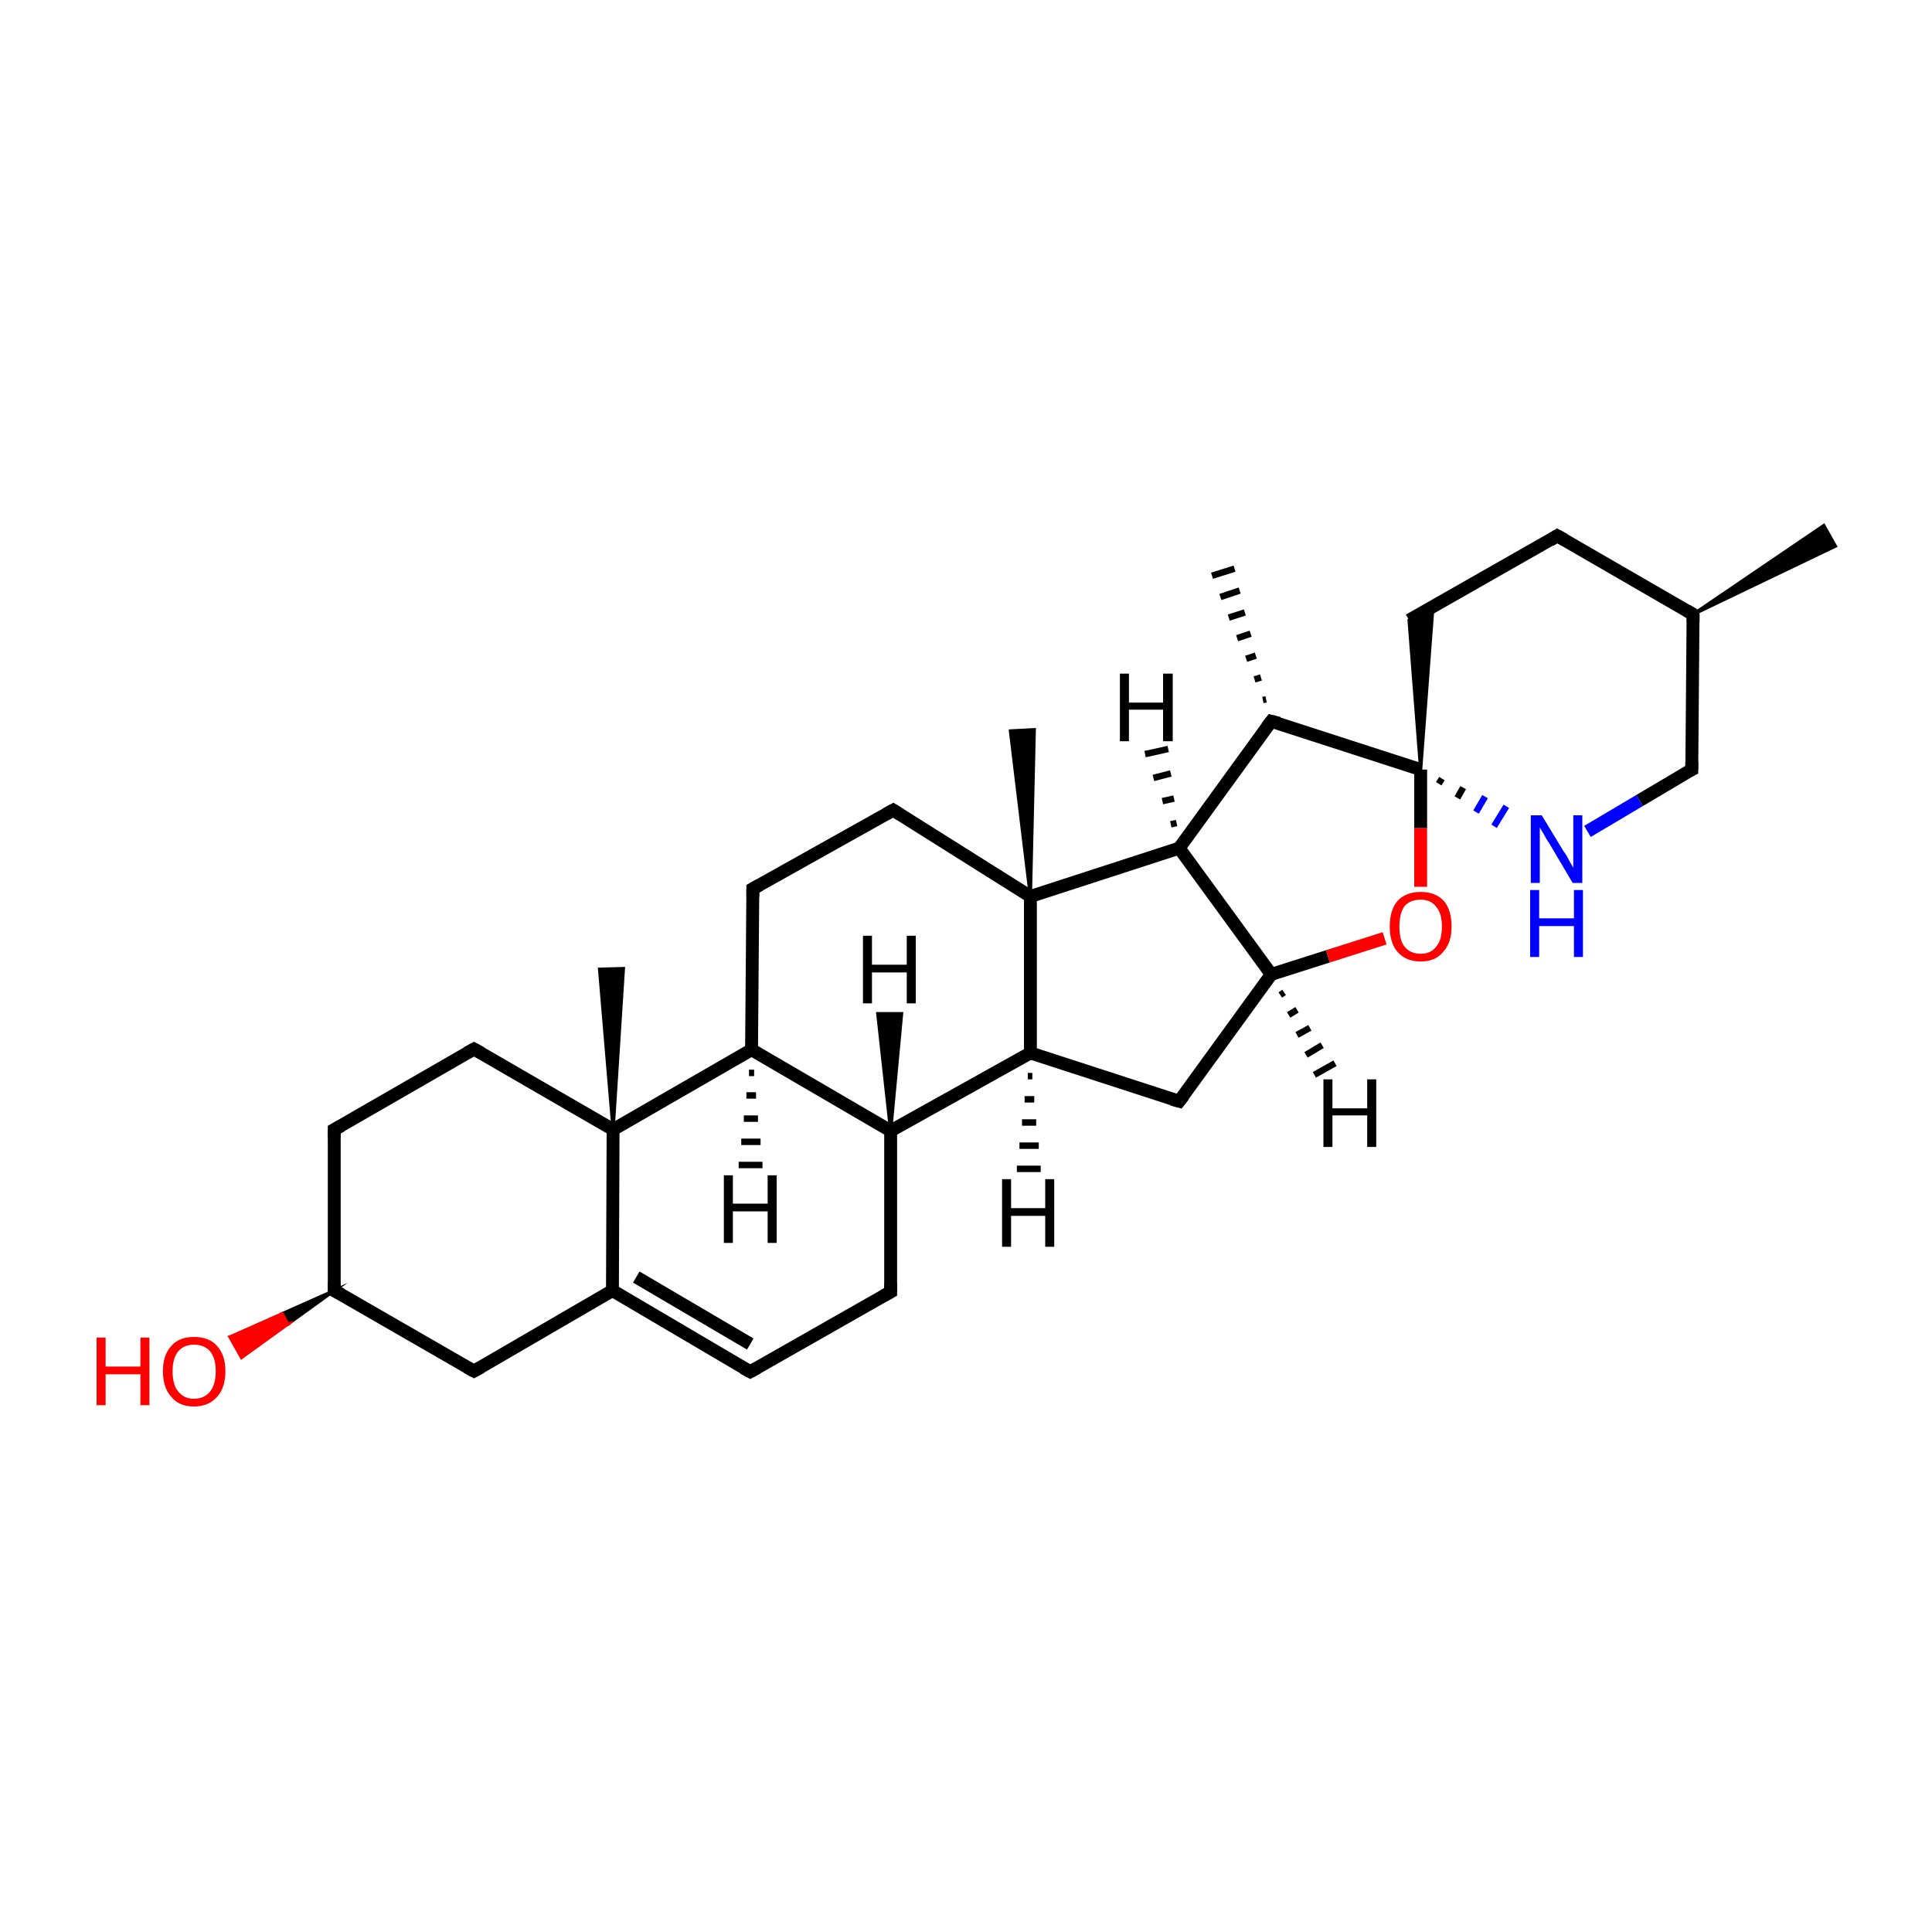 <?xml version='1.0' encoding='iso-8859-1'?>
<svg version='1.1' baseProfile='full'
              xmlns='http://www.w3.org/2000/svg'
                      xmlns:rdkit='http://www.rdkit.org/xml'
                      xmlns:xlink='http://www.w3.org/1999/xlink'
                  xml:space='preserve'
width='300px' height='300px' viewBox='0 0 300 300'>
<!-- END OF HEADER -->
<rect style='opacity:1.0;fill:#FFFFFF;stroke:none' width='300.0' height='300.0' x='0.0' y='0.0'> </rect>
<path class='bond-0 atom-0 atom-3' d='M 160.0,163.5 L 138.3,175.6' style='fill:none;fill-rule:evenodd;stroke:#000000;stroke-width:2.0px;stroke-linecap:butt;stroke-linejoin:miter;stroke-opacity:1' />
<path class='bond-1 atom-2 atom-4' d='M 138.7,125.8 L 116.9,138.0' style='fill:none;fill-rule:evenodd;stroke:#000000;stroke-width:2.0px;stroke-linecap:butt;stroke-linejoin:miter;stroke-opacity:1' />
<path class='bond-2 atom-3 atom-5' d='M 138.3,175.6 L 116.7,163.0' style='fill:none;fill-rule:evenodd;stroke:#000000;stroke-width:2.0px;stroke-linecap:butt;stroke-linejoin:miter;stroke-opacity:1' />
<path class='bond-3 atom-3 atom-6' d='M 138.3,175.6 L 138.3,200.6' style='fill:none;fill-rule:evenodd;stroke:#000000;stroke-width:2.0px;stroke-linecap:butt;stroke-linejoin:miter;stroke-opacity:1' />
<path class='bond-4 atom-5 atom-7' d='M 116.7,163.0 L 95.2,175.4' style='fill:none;fill-rule:evenodd;stroke:#000000;stroke-width:2.0px;stroke-linecap:butt;stroke-linejoin:miter;stroke-opacity:1' />
<path class='bond-5 atom-6 atom-8' d='M 138.3,200.6 L 116.5,213.0' style='fill:none;fill-rule:evenodd;stroke:#000000;stroke-width:2.0px;stroke-linecap:butt;stroke-linejoin:miter;stroke-opacity:1' />
<path class='bond-6 atom-7 atom-9' d='M 95.2,175.4 L 95.1,200.4' style='fill:none;fill-rule:evenodd;stroke:#000000;stroke-width:2.0px;stroke-linecap:butt;stroke-linejoin:miter;stroke-opacity:1' />
<path class='bond-7 atom-7 atom-10' d='M 95.2,175.4 L 73.6,162.9' style='fill:none;fill-rule:evenodd;stroke:#000000;stroke-width:2.0px;stroke-linecap:butt;stroke-linejoin:miter;stroke-opacity:1' />
<path class='bond-8 atom-7 atom-11' d='M 95.2,175.4 L 93.1,150.5 L 96.8,150.4 Z' style='fill:#000000;fill-rule:evenodd;fill-opacity:1;stroke:#000000;stroke-width:0.5px;stroke-linecap:butt;stroke-linejoin:miter;stroke-miterlimit:10;stroke-opacity:1;' />
<path class='bond-9 atom-9 atom-12' d='M 95.1,200.4 L 73.6,212.9' style='fill:none;fill-rule:evenodd;stroke:#000000;stroke-width:2.0px;stroke-linecap:butt;stroke-linejoin:miter;stroke-opacity:1' />
<path class='bond-10 atom-10 atom-13' d='M 73.6,162.9 L 51.9,175.4' style='fill:none;fill-rule:evenodd;stroke:#000000;stroke-width:2.0px;stroke-linecap:butt;stroke-linejoin:miter;stroke-opacity:1' />
<path class='bond-11 atom-12 atom-14' d='M 73.6,212.9 L 51.9,200.4' style='fill:none;fill-rule:evenodd;stroke:#000000;stroke-width:2.0px;stroke-linecap:butt;stroke-linejoin:miter;stroke-opacity:1' />
<path class='bond-12 atom-14 atom-15' d='M 51.9,200.4 L 44.7,205.6 L 43.8,204.0 Z' style='fill:#000000;fill-rule:evenodd;fill-opacity:1;stroke:#000000;stroke-width:0.5px;stroke-linecap:butt;stroke-linejoin:miter;stroke-miterlimit:10;stroke-opacity:1;' />
<path class='bond-12 atom-14 atom-15' d='M 44.7,205.6 L 35.7,207.6 L 37.5,210.8 Z' style='fill:#FF0000;fill-rule:evenodd;fill-opacity:1;stroke:#FF0000;stroke-width:0.5px;stroke-linecap:butt;stroke-linejoin:miter;stroke-miterlimit:10;stroke-opacity:1;' />
<path class='bond-12 atom-14 atom-15' d='M 44.7,205.6 L 43.8,204.0 L 35.7,207.6 Z' style='fill:#FF0000;fill-rule:evenodd;fill-opacity:1;stroke:#FF0000;stroke-width:0.5px;stroke-linecap:butt;stroke-linejoin:miter;stroke-miterlimit:10;stroke-opacity:1;' />
<path class='bond-13 atom-4 atom-5' d='M 116.9,138.0 L 116.7,163.0' style='fill:none;fill-rule:evenodd;stroke:#000000;stroke-width:2.0px;stroke-linecap:butt;stroke-linejoin:miter;stroke-opacity:1' />
<path class='bond-14 atom-8 atom-9' d='M 116.5,213.0 L 95.1,200.4' style='fill:none;fill-rule:evenodd;stroke:#000000;stroke-width:2.0px;stroke-linecap:butt;stroke-linejoin:miter;stroke-opacity:1' />
<path class='bond-14 atom-8 atom-9' d='M 116.5,208.7 L 98.8,198.3' style='fill:none;fill-rule:evenodd;stroke:#000000;stroke-width:2.0px;stroke-linecap:butt;stroke-linejoin:miter;stroke-opacity:1' />
<path class='bond-15 atom-13 atom-14' d='M 51.9,175.4 L 51.9,200.4' style='fill:none;fill-rule:evenodd;stroke:#000000;stroke-width:2.0px;stroke-linecap:butt;stroke-linejoin:miter;stroke-opacity:1' />
<path class='bond-16 atom-0 atom-16' d='M 160.3,167.1 L 159.6,167.1' style='fill:none;fill-rule:evenodd;stroke:#000000;stroke-width:1.0px;stroke-linecap:butt;stroke-linejoin:miter;stroke-opacity:1' />
<path class='bond-16 atom-0 atom-16' d='M 160.6,170.7 L 159.1,170.7' style='fill:none;fill-rule:evenodd;stroke:#000000;stroke-width:1.0px;stroke-linecap:butt;stroke-linejoin:miter;stroke-opacity:1' />
<path class='bond-16 atom-0 atom-16' d='M 160.9,174.3 L 158.7,174.3' style='fill:none;fill-rule:evenodd;stroke:#000000;stroke-width:1.0px;stroke-linecap:butt;stroke-linejoin:miter;stroke-opacity:1' />
<path class='bond-16 atom-0 atom-16' d='M 161.3,177.9 L 158.3,177.9' style='fill:none;fill-rule:evenodd;stroke:#000000;stroke-width:1.0px;stroke-linecap:butt;stroke-linejoin:miter;stroke-opacity:1' />
<path class='bond-16 atom-0 atom-16' d='M 161.6,181.5 L 157.9,181.5' style='fill:none;fill-rule:evenodd;stroke:#000000;stroke-width:1.0px;stroke-linecap:butt;stroke-linejoin:miter;stroke-opacity:1' />
<path class='bond-17 atom-3 atom-17' d='M 138.3,175.6 L 136.3,157.4 L 140.0,157.4 Z' style='fill:#000000;fill-rule:evenodd;fill-opacity:1;stroke:#000000;stroke-width:0.5px;stroke-linecap:butt;stroke-linejoin:miter;stroke-miterlimit:10;stroke-opacity:1;' />
<path class='bond-18 atom-1 atom-18' d='M 160.0,139.2 L 156.9,113.5 L 160.6,113.3 Z' style='fill:#000000;fill-rule:evenodd;fill-opacity:1;stroke:#000000;stroke-width:0.5px;stroke-linecap:butt;stroke-linejoin:miter;stroke-miterlimit:10;stroke-opacity:1;' />
<path class='bond-19 atom-5 atom-19' d='M 117.1,166.6 L 116.3,166.6' style='fill:none;fill-rule:evenodd;stroke:#000000;stroke-width:1.0px;stroke-linecap:butt;stroke-linejoin:miter;stroke-opacity:1' />
<path class='bond-19 atom-5 atom-19' d='M 117.4,170.1 L 115.9,170.1' style='fill:none;fill-rule:evenodd;stroke:#000000;stroke-width:1.0px;stroke-linecap:butt;stroke-linejoin:miter;stroke-opacity:1' />
<path class='bond-19 atom-5 atom-19' d='M 117.7,173.7 L 115.5,173.7' style='fill:none;fill-rule:evenodd;stroke:#000000;stroke-width:1.0px;stroke-linecap:butt;stroke-linejoin:miter;stroke-opacity:1' />
<path class='bond-19 atom-5 atom-19' d='M 118.1,177.3 L 115.1,177.3' style='fill:none;fill-rule:evenodd;stroke:#000000;stroke-width:1.0px;stroke-linecap:butt;stroke-linejoin:miter;stroke-opacity:1' />
<path class='bond-19 atom-5 atom-19' d='M 118.4,180.9 L 114.7,180.9' style='fill:none;fill-rule:evenodd;stroke:#000000;stroke-width:1.0px;stroke-linecap:butt;stroke-linejoin:miter;stroke-opacity:1' />
<path class='bond-20 atom-1 atom-2' d='M 160.0,139.2 L 138.7,125.8' style='fill:none;fill-rule:evenodd;stroke:#000000;stroke-width:2.0px;stroke-linecap:butt;stroke-linejoin:miter;stroke-opacity:1' />
<path class='bond-21 atom-1 atom-20' d='M 160.0,139.2 L 183.1,131.7' style='fill:none;fill-rule:evenodd;stroke:#000000;stroke-width:2.0px;stroke-linecap:butt;stroke-linejoin:miter;stroke-opacity:1' />
<path class='bond-22 atom-1 atom-0' d='M 160.0,139.2 L 160.0,163.5' style='fill:none;fill-rule:evenodd;stroke:#000000;stroke-width:2.0px;stroke-linecap:butt;stroke-linejoin:miter;stroke-opacity:1' />
<path class='bond-23 atom-0 atom-22' d='M 160.0,163.5 L 183.1,171.0' style='fill:none;fill-rule:evenodd;stroke:#000000;stroke-width:2.0px;stroke-linecap:butt;stroke-linejoin:miter;stroke-opacity:1' />
<path class='bond-24 atom-21 atom-22' d='M 197.4,151.3 L 183.1,171.0' style='fill:none;fill-rule:evenodd;stroke:#000000;stroke-width:2.0px;stroke-linecap:butt;stroke-linejoin:miter;stroke-opacity:1' />
<path class='bond-25 atom-20 atom-23' d='M 183.1,131.7 L 197.4,112.0' style='fill:none;fill-rule:evenodd;stroke:#000000;stroke-width:2.0px;stroke-linecap:butt;stroke-linejoin:miter;stroke-opacity:1' />
<path class='bond-26 atom-20 atom-21' d='M 183.1,131.7 L 197.4,151.3' style='fill:none;fill-rule:evenodd;stroke:#000000;stroke-width:2.0px;stroke-linecap:butt;stroke-linejoin:miter;stroke-opacity:1' />
<path class='bond-27 atom-23 atom-24' d='M 197.4,112.0 L 220.6,119.5' style='fill:none;fill-rule:evenodd;stroke:#000000;stroke-width:2.0px;stroke-linecap:butt;stroke-linejoin:miter;stroke-opacity:1' />
<path class='bond-28 atom-21 atom-25' d='M 197.4,151.3 L 206.2,148.5' style='fill:none;fill-rule:evenodd;stroke:#000000;stroke-width:2.0px;stroke-linecap:butt;stroke-linejoin:miter;stroke-opacity:1' />
<path class='bond-28 atom-21 atom-25' d='M 206.2,148.5 L 215.0,145.7' style='fill:none;fill-rule:evenodd;stroke:#FF0000;stroke-width:2.0px;stroke-linecap:butt;stroke-linejoin:miter;stroke-opacity:1' />
<path class='bond-29 atom-24 atom-25' d='M 220.6,119.5 L 220.6,128.6' style='fill:none;fill-rule:evenodd;stroke:#000000;stroke-width:2.0px;stroke-linecap:butt;stroke-linejoin:miter;stroke-opacity:1' />
<path class='bond-29 atom-24 atom-25' d='M 220.6,128.6 L 220.6,137.7' style='fill:none;fill-rule:evenodd;stroke:#FF0000;stroke-width:2.0px;stroke-linecap:butt;stroke-linejoin:miter;stroke-opacity:1' />
<path class='bond-30 atom-24 atom-26' d='M 223.4,121.7 L 223.9,120.9' style='fill:none;fill-rule:evenodd;stroke:#000000;stroke-width:1.0px;stroke-linecap:butt;stroke-linejoin:miter;stroke-opacity:1' />
<path class='bond-30 atom-24 atom-26' d='M 226.3,123.9 L 227.2,122.3' style='fill:none;fill-rule:evenodd;stroke:#000000;stroke-width:1.0px;stroke-linecap:butt;stroke-linejoin:miter;stroke-opacity:1' />
<path class='bond-30 atom-24 atom-26' d='M 229.2,126.1 L 230.6,123.7' style='fill:none;fill-rule:evenodd;stroke:#0000FF;stroke-width:1.0px;stroke-linecap:butt;stroke-linejoin:miter;stroke-opacity:1' />
<path class='bond-30 atom-24 atom-26' d='M 232.0,128.3 L 233.9,125.2' style='fill:none;fill-rule:evenodd;stroke:#0000FF;stroke-width:1.0px;stroke-linecap:butt;stroke-linejoin:miter;stroke-opacity:1' />
<path class='bond-31 atom-24 atom-27' d='M 220.6,119.5 L 218.8,96.3 L 222.5,94.2 Z' style='fill:#000000;fill-rule:evenodd;fill-opacity:1;stroke:#000000;stroke-width:0.5px;stroke-linecap:butt;stroke-linejoin:miter;stroke-miterlimit:10;stroke-opacity:1;' />
<path class='bond-32 atom-26 atom-28' d='M 246.5,129.1 L 254.6,124.3' style='fill:none;fill-rule:evenodd;stroke:#0000FF;stroke-width:2.0px;stroke-linecap:butt;stroke-linejoin:miter;stroke-opacity:1' />
<path class='bond-32 atom-26 atom-28' d='M 254.6,124.3 L 262.7,119.5' style='fill:none;fill-rule:evenodd;stroke:#000000;stroke-width:2.0px;stroke-linecap:butt;stroke-linejoin:miter;stroke-opacity:1' />
<path class='bond-33 atom-27 atom-29' d='M 218.8,96.3 L 241.8,83.2' style='fill:none;fill-rule:evenodd;stroke:#000000;stroke-width:2.0px;stroke-linecap:butt;stroke-linejoin:miter;stroke-opacity:1' />
<path class='bond-34 atom-28 atom-30' d='M 262.7,119.5 L 262.9,95.4' style='fill:none;fill-rule:evenodd;stroke:#000000;stroke-width:2.0px;stroke-linecap:butt;stroke-linejoin:miter;stroke-opacity:1' />
<path class='bond-35 atom-30 atom-31' d='M 262.9,95.4 L 283.2,81.6 L 285.0,84.8 Z' style='fill:#000000;fill-rule:evenodd;fill-opacity:1;stroke:#000000;stroke-width:0.5px;stroke-linecap:butt;stroke-linejoin:miter;stroke-miterlimit:10;stroke-opacity:1;' />
<path class='bond-36 atom-29 atom-30' d='M 241.8,83.2 L 262.9,95.4' style='fill:none;fill-rule:evenodd;stroke:#000000;stroke-width:2.0px;stroke-linecap:butt;stroke-linejoin:miter;stroke-opacity:1' />
<path class='bond-37 atom-23 atom-32' d='M 196.1,108.7 L 196.6,108.6' style='fill:none;fill-rule:evenodd;stroke:#000000;stroke-width:1.0px;stroke-linecap:butt;stroke-linejoin:miter;stroke-opacity:1' />
<path class='bond-37 atom-23 atom-32' d='M 194.8,105.5 L 195.8,105.2' style='fill:none;fill-rule:evenodd;stroke:#000000;stroke-width:1.0px;stroke-linecap:butt;stroke-linejoin:miter;stroke-opacity:1' />
<path class='bond-37 atom-23 atom-32' d='M 193.5,102.3 L 195.0,101.8' style='fill:none;fill-rule:evenodd;stroke:#000000;stroke-width:1.0px;stroke-linecap:butt;stroke-linejoin:miter;stroke-opacity:1' />
<path class='bond-37 atom-23 atom-32' d='M 192.1,99.1 L 194.2,98.4' style='fill:none;fill-rule:evenodd;stroke:#000000;stroke-width:1.0px;stroke-linecap:butt;stroke-linejoin:miter;stroke-opacity:1' />
<path class='bond-37 atom-23 atom-32' d='M 190.8,95.9 L 193.3,95.1' style='fill:none;fill-rule:evenodd;stroke:#000000;stroke-width:1.0px;stroke-linecap:butt;stroke-linejoin:miter;stroke-opacity:1' />
<path class='bond-37 atom-23 atom-32' d='M 189.5,92.7 L 192.5,91.7' style='fill:none;fill-rule:evenodd;stroke:#000000;stroke-width:1.0px;stroke-linecap:butt;stroke-linejoin:miter;stroke-opacity:1' />
<path class='bond-37 atom-23 atom-32' d='M 188.2,89.4 L 191.7,88.3' style='fill:none;fill-rule:evenodd;stroke:#000000;stroke-width:1.0px;stroke-linecap:butt;stroke-linejoin:miter;stroke-opacity:1' />
<path class='bond-38 atom-21 atom-33' d='M 199.4,154.1 L 198.8,154.5' style='fill:none;fill-rule:evenodd;stroke:#000000;stroke-width:1.0px;stroke-linecap:butt;stroke-linejoin:miter;stroke-opacity:1' />
<path class='bond-38 atom-21 atom-33' d='M 201.4,156.8 L 200.1,157.6' style='fill:none;fill-rule:evenodd;stroke:#000000;stroke-width:1.0px;stroke-linecap:butt;stroke-linejoin:miter;stroke-opacity:1' />
<path class='bond-38 atom-21 atom-33' d='M 203.4,159.6 L 201.4,160.7' style='fill:none;fill-rule:evenodd;stroke:#000000;stroke-width:1.0px;stroke-linecap:butt;stroke-linejoin:miter;stroke-opacity:1' />
<path class='bond-38 atom-21 atom-33' d='M 205.3,162.3 L 202.8,163.8' style='fill:none;fill-rule:evenodd;stroke:#000000;stroke-width:1.0px;stroke-linecap:butt;stroke-linejoin:miter;stroke-opacity:1' />
<path class='bond-38 atom-21 atom-33' d='M 207.3,165.1 L 204.1,166.9' style='fill:none;fill-rule:evenodd;stroke:#000000;stroke-width:1.0px;stroke-linecap:butt;stroke-linejoin:miter;stroke-opacity:1' />
<path class='bond-39 atom-20 atom-34' d='M 181.8,128.0 L 182.7,127.8' style='fill:none;fill-rule:evenodd;stroke:#000000;stroke-width:1.0px;stroke-linecap:butt;stroke-linejoin:miter;stroke-opacity:1' />
<path class='bond-39 atom-20 atom-34' d='M 180.5,124.4 L 182.3,124.0' style='fill:none;fill-rule:evenodd;stroke:#000000;stroke-width:1.0px;stroke-linecap:butt;stroke-linejoin:miter;stroke-opacity:1' />
<path class='bond-39 atom-20 atom-34' d='M 179.1,120.8 L 181.8,120.1' style='fill:none;fill-rule:evenodd;stroke:#000000;stroke-width:1.0px;stroke-linecap:butt;stroke-linejoin:miter;stroke-opacity:1' />
<path class='bond-39 atom-20 atom-34' d='M 177.8,117.1 L 181.4,116.3' style='fill:none;fill-rule:evenodd;stroke:#000000;stroke-width:1.0px;stroke-linecap:butt;stroke-linejoin:miter;stroke-opacity:1' />
<path d='M 137.6,126.4 L 138.7,125.8 L 139.8,126.5' style='fill:none;stroke:#000000;stroke-width:2.0px;stroke-linecap:butt;stroke-linejoin:miter;stroke-miterlimit:10;stroke-opacity:1;' />
<path d='M 118.0,137.4 L 116.9,138.0 L 116.9,139.3' style='fill:none;stroke:#000000;stroke-width:2.0px;stroke-linecap:butt;stroke-linejoin:miter;stroke-miterlimit:10;stroke-opacity:1;' />
<path d='M 138.3,199.3 L 138.3,200.6 L 137.2,201.2' style='fill:none;stroke:#000000;stroke-width:2.0px;stroke-linecap:butt;stroke-linejoin:miter;stroke-miterlimit:10;stroke-opacity:1;' />
<path d='M 117.6,212.4 L 116.5,213.0 L 115.4,212.4' style='fill:none;stroke:#000000;stroke-width:2.0px;stroke-linecap:butt;stroke-linejoin:miter;stroke-miterlimit:10;stroke-opacity:1;' />
<path d='M 74.7,163.5 L 73.6,162.9 L 72.5,163.5' style='fill:none;stroke:#000000;stroke-width:2.0px;stroke-linecap:butt;stroke-linejoin:miter;stroke-miterlimit:10;stroke-opacity:1;' />
<path d='M 74.7,212.3 L 73.6,212.9 L 72.5,212.3' style='fill:none;stroke:#000000;stroke-width:2.0px;stroke-linecap:butt;stroke-linejoin:miter;stroke-miterlimit:10;stroke-opacity:1;' />
<path d='M 53.0,174.8 L 51.9,175.4 L 51.9,176.7' style='fill:none;stroke:#000000;stroke-width:2.0px;stroke-linecap:butt;stroke-linejoin:miter;stroke-miterlimit:10;stroke-opacity:1;' />
<path d='M 53.0,201.0 L 51.9,200.4 L 51.9,199.1' style='fill:none;stroke:#000000;stroke-width:2.0px;stroke-linecap:butt;stroke-linejoin:miter;stroke-miterlimit:10;stroke-opacity:1;' />
<path d='M 182.0,170.7 L 183.1,171.0 L 183.8,170.1' style='fill:none;stroke:#000000;stroke-width:2.0px;stroke-linecap:butt;stroke-linejoin:miter;stroke-miterlimit:10;stroke-opacity:1;' />
<path d='M 196.7,112.9 L 197.4,112.0 L 198.6,112.3' style='fill:none;stroke:#000000;stroke-width:2.0px;stroke-linecap:butt;stroke-linejoin:miter;stroke-miterlimit:10;stroke-opacity:1;' />
<path d='M 262.3,119.7 L 262.7,119.5 L 262.7,118.3' style='fill:none;stroke:#000000;stroke-width:2.0px;stroke-linecap:butt;stroke-linejoin:miter;stroke-miterlimit:10;stroke-opacity:1;' />
<path d='M 240.7,83.9 L 241.8,83.2 L 242.9,83.8' style='fill:none;stroke:#000000;stroke-width:2.0px;stroke-linecap:butt;stroke-linejoin:miter;stroke-miterlimit:10;stroke-opacity:1;' />
<path d='M 262.9,96.6 L 262.9,95.4 L 261.9,94.8' style='fill:none;stroke:#000000;stroke-width:2.0px;stroke-linecap:butt;stroke-linejoin:miter;stroke-miterlimit:10;stroke-opacity:1;' />
<path class='atom-15' d='M 15.0 207.7
L 16.4 207.7
L 16.4 212.2
L 21.8 212.2
L 21.8 207.7
L 23.2 207.7
L 23.2 218.2
L 21.8 218.2
L 21.8 213.4
L 16.4 213.4
L 16.4 218.2
L 15.0 218.2
L 15.0 207.7
' fill='#FF0000'/>
<path class='atom-15' d='M 25.3 212.9
Q 25.3 210.4, 26.6 209.0
Q 27.8 207.6, 30.1 207.6
Q 32.5 207.6, 33.7 209.0
Q 35.0 210.4, 35.0 212.9
Q 35.0 215.5, 33.7 216.9
Q 32.4 218.4, 30.1 218.4
Q 27.8 218.4, 26.6 216.9
Q 25.3 215.5, 25.3 212.9
M 30.1 217.2
Q 31.7 217.2, 32.6 216.1
Q 33.5 215.0, 33.5 212.9
Q 33.5 210.9, 32.6 209.8
Q 31.7 208.8, 30.1 208.8
Q 28.6 208.8, 27.7 209.8
Q 26.8 210.9, 26.8 212.9
Q 26.8 215.1, 27.7 216.1
Q 28.6 217.2, 30.1 217.2
' fill='#FF0000'/>
<path class='atom-16' d='M 155.6 183.1
L 157.0 183.1
L 157.0 187.6
L 162.3 187.6
L 162.3 183.1
L 163.7 183.1
L 163.7 193.6
L 162.3 193.6
L 162.3 188.8
L 157.0 188.8
L 157.0 193.6
L 155.6 193.6
L 155.6 183.1
' fill='#000000'/>
<path class='atom-17' d='M 134.0 145.3
L 135.4 145.3
L 135.4 149.8
L 140.8 149.8
L 140.8 145.3
L 142.2 145.3
L 142.2 155.8
L 140.8 155.8
L 140.8 151.0
L 135.4 151.0
L 135.4 155.8
L 134.0 155.8
L 134.0 145.3
' fill='#000000'/>
<path class='atom-19' d='M 112.4 182.5
L 113.8 182.5
L 113.8 186.9
L 119.2 186.9
L 119.2 182.5
L 120.6 182.5
L 120.6 193.0
L 119.2 193.0
L 119.2 188.1
L 113.8 188.1
L 113.8 193.0
L 112.4 193.0
L 112.4 182.5
' fill='#000000'/>
<path class='atom-25' d='M 215.8 143.9
Q 215.8 141.3, 217.0 139.9
Q 218.3 138.5, 220.6 138.5
Q 222.9 138.5, 224.2 139.9
Q 225.4 141.3, 225.4 143.9
Q 225.4 146.4, 224.1 147.8
Q 222.9 149.3, 220.6 149.3
Q 218.3 149.3, 217.0 147.8
Q 215.8 146.4, 215.8 143.9
M 220.6 148.1
Q 222.2 148.1, 223.0 147.0
Q 223.9 146.0, 223.9 143.9
Q 223.9 141.8, 223.0 140.8
Q 222.2 139.7, 220.6 139.7
Q 219.0 139.7, 218.1 140.7
Q 217.3 141.8, 217.3 143.9
Q 217.3 146.0, 218.1 147.0
Q 219.0 148.1, 220.6 148.1
' fill='#FF0000'/>
<path class='atom-26' d='M 239.4 126.6
L 242.8 132.2
Q 243.2 132.7, 243.7 133.7
Q 244.3 134.7, 244.3 134.8
L 244.3 126.6
L 245.7 126.6
L 245.7 137.1
L 244.2 137.1
L 240.6 131.0
Q 240.1 130.3, 239.7 129.5
Q 239.2 128.7, 239.1 128.5
L 239.1 137.1
L 237.7 137.1
L 237.7 126.6
L 239.4 126.6
' fill='#0000FF'/>
<path class='atom-26' d='M 237.6 138.2
L 239.0 138.2
L 239.0 142.6
L 244.4 142.6
L 244.4 138.2
L 245.8 138.2
L 245.8 148.6
L 244.4 148.6
L 244.4 143.8
L 239.0 143.8
L 239.0 148.6
L 237.6 148.6
L 237.6 138.2
' fill='#0000FF'/>
<path class='atom-33' d='M 205.5 167.6
L 206.9 167.6
L 206.9 172.1
L 212.3 172.1
L 212.3 167.6
L 213.7 167.6
L 213.7 178.1
L 212.3 178.1
L 212.3 173.2
L 206.9 173.2
L 206.9 178.1
L 205.5 178.1
L 205.5 167.6
' fill='#000000'/>
<path class='atom-34' d='M 173.9 104.6
L 175.3 104.6
L 175.3 109.1
L 180.6 109.1
L 180.6 104.6
L 182.1 104.6
L 182.1 115.1
L 180.6 115.1
L 180.6 110.2
L 175.3 110.2
L 175.3 115.1
L 173.9 115.1
L 173.9 104.6
' fill='#000000'/>
</svg>
